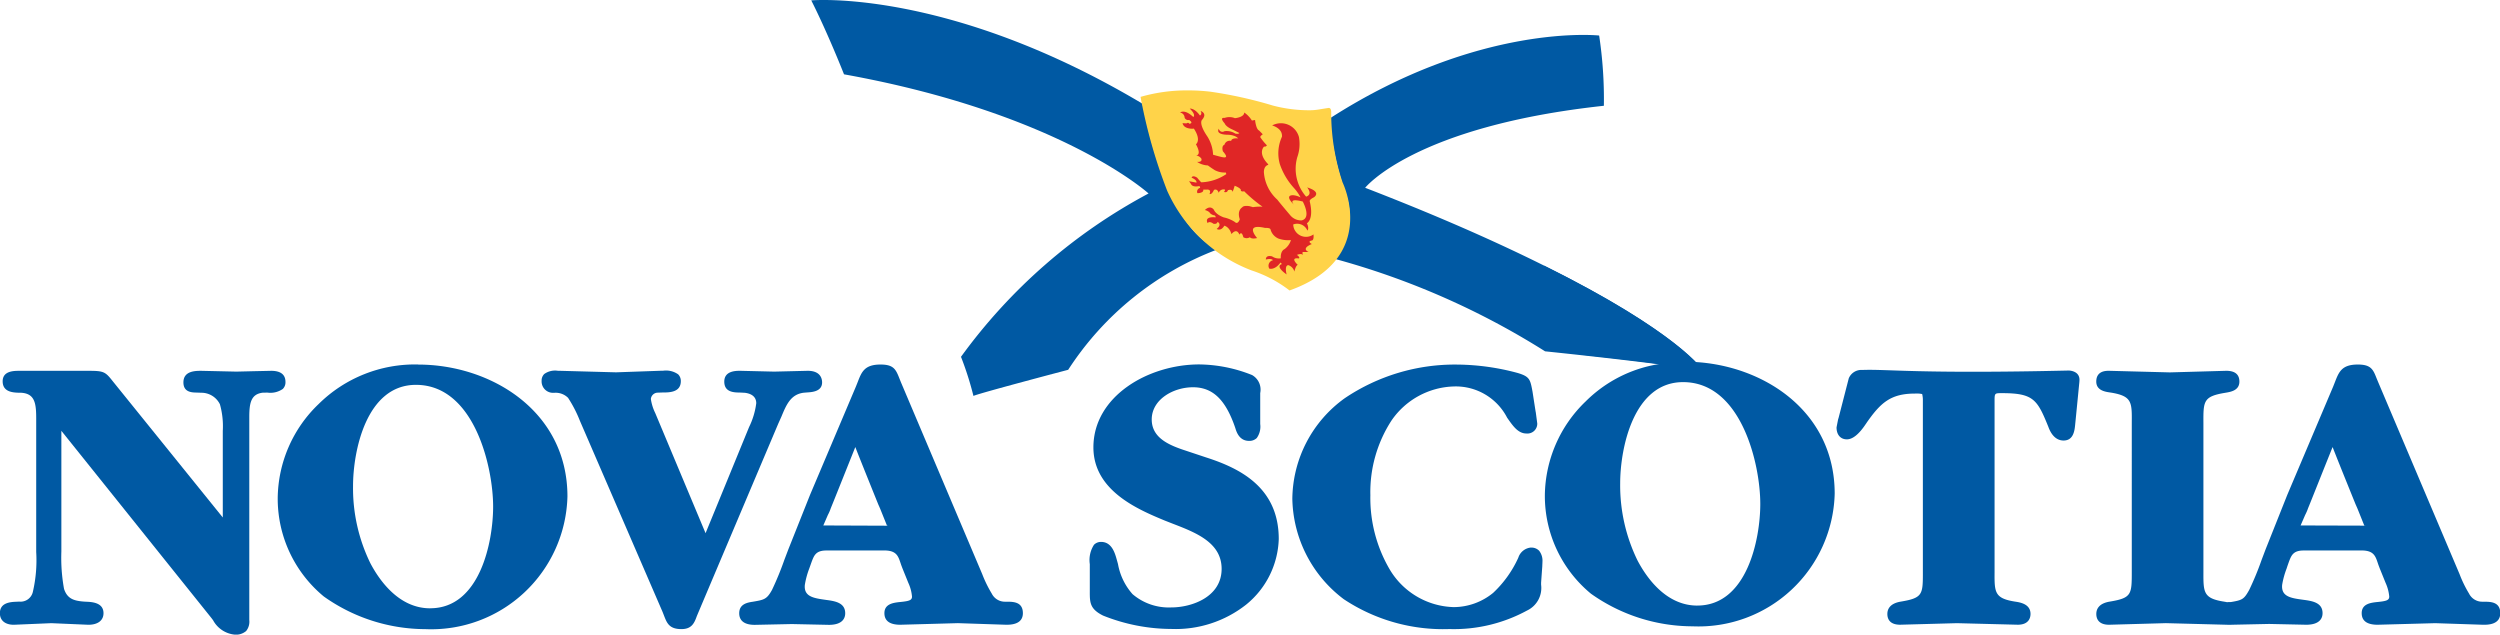 <svg xmlns="http://www.w3.org/2000/svg" xmlns:xlink="http://www.w3.org/1999/xlink" width="119.249" height="30.27" viewBox="0 0 119.249 30.27"><defs><clipPath id="clip-path"><path id="Path_1429" data-name="Path 1429" d="M0,8.648H119.249v-30.27H0Z" transform="translate(0 21.622)" fill="none"></path></clipPath></defs><g id="Group_729" data-name="Group 729" transform="translate(0 0)"><g id="Group_716" data-name="Group 716" transform="translate(0 0)" clip-path="url(#clip-path)"><g id="Group_710" data-name="Group 710" transform="translate(63.426 1.666)"><path id="Path_1423" data-name="Path 1423" d="M4.989,4.468C4.169,3.493.068.309-10.783-3.881c0,0,2.334-2.934,11.387-3.912a20.343,20.343,0,0,0-.225-3.35s-5.733-.629-12.853,3.956a13.712,13.712,0,0,0,.711,3.433A3.225,3.225,0,0,1-12.25-.495,36.919,36.919,0,0,1-2.2,3.92s3.3.34,5.563.636c.351-.052,1.623-.087,1.623-.087" transform="translate(12.474 11.172)" fill="#0059a3"></path></g><g id="Group_711" data-name="Group 711" transform="translate(73.641 12.667)"><path id="Path_1424" data-name="Path 1424" d="M0,0,1.893,4.262s3.623.378,5.736.759C7.628,5.02,6.354,3.128,0,0" fill="#0059a3"></path></g><g id="Group_712" data-name="Group 712" transform="translate(38.697 0)"><path id="Path_1425" data-name="Path 1425" d="M4.6,2.637a26.378,26.378,0,0,0-8.947,7.791,15.245,15.245,0,0,1,.594,1.866c.241-.122,4.519-1.247,4.519-1.247A14.648,14.648,0,0,1,7.9,5.3c-2.67-1.19-3.518-6.9-3.6-6.951C-4.95-7.162-11.489-6.574-11.489-6.574c.8,1.586,1.562,3.527,1.562,3.527C.383-1.19,4.6,2.637,4.6,2.637" transform="translate(11.489 6.592)" fill="#0059a3"></path></g><g id="Group_713" data-name="Group 713" transform="translate(0 17.688)"><path id="Path_1426" data-name="Path 1426" d="M3.89.152c0-.353-.23-.532-.683-.532l-.834.018-.823.02L-.125-.38c-.277,0-.853,0-.853.552,0,.476.407.483.651.486l.2.008a.984.984,0,0,1,.89.55A3.859,3.859,0,0,1,.9,2.486v4.13L-4.2.3l-.13-.161C-4.7-.33-4.76-.38-5.488-.38H-8.8c-.259,0-.8,0-.8.5,0,.517.5.536.774.546l.106,0c.679.042.725.531.72,1.326V8.261a6.662,6.662,0,0,1-.161,1.908.6.6,0,0,1-.65.459l-.112.006c-.284.011-.809.031-.809.547,0,.344.248.552.664.552l1.788-.076,1.768.076c.454,0,.722-.207.722-.552,0-.512-.561-.536-.83-.547l-.1-.006c-.5-.038-.8-.143-.953-.608A8.293,8.293,0,0,1-6.8,8.244V2.482L.356,11.409l.08.106a1.315,1.315,0,0,0,1.021.687.746.746,0,0,0,.557-.171.71.71,0,0,0,.15-.526c0-.048,0-.1,0-.15l0-.175V2.032c0-.069,0-.133,0-.2,0-.68.08-1.1.64-1.169L3.027.659A1.036,1.036,0,0,0,3.763.484.444.444,0,0,0,3.89.152" transform="translate(9.727 0.38)" fill="#0059a3"></path></g><g id="Group_714" data-name="Group 714" transform="translate(13.247 17.386)"><path id="Path_1427" data-name="Path 1427" d="M2.077,3.323c-1.5,0-2.43-1.35-2.853-2.155A8.144,8.144,0,0,1-1.6-2.506c0-1.67.629-4.83,3-4.83,2.782,0,3.682,3.913,3.682,5.808,0,1.677-.627,4.849-3,4.849M1.513-8.307a6.537,6.537,0,0,0-4.758,1.89A6.292,6.292,0,0,0-5.193-1.94a6.047,6.047,0,0,0,2.2,4.7,8.4,8.4,0,0,0,4.84,1.557,6.5,6.5,0,0,0,6.78-6.329c0-4.087-3.668-6.291-7.119-6.291" transform="translate(5.193 8.307)" fill="#0059a3"></path></g><g id="Group_715" data-name="Group 715" transform="translate(25.84 17.684)"><path id="Path_1428" data-name="Path 1428" d="M3.267.624C3.5.061,3.708-.429,4.317-.511l.164-.014c.253-.015.725-.046.725-.48,0-.167-.069-.553-.685-.553l-1.6.039L1.3-1.558c-.207,0-.76,0-.76.517s.477.517.762.521l.206.01c.21.022.557.116.557.5a3.615,3.615,0,0,1-.344,1.14S-.1,5.576-.353,6.188l-2.4-5.73a2.247,2.247,0,0,1-.209-.673.334.334,0,0,1,.309-.3l.237-.008c.33,0,.883,0,.883-.542a.446.446,0,0,0-.126-.323,1.006,1.006,0,0,0-.718-.174h-.064l-2.184.077L-7.3-1.558h-.09a.885.885,0,0,0-.657.153.438.438,0,0,0-.126.325.544.544,0,0,0,.6.57.312.312,0,0,0,.032,0,.839.839,0,0,1,.63.242A6.02,6.02,0,0,1-6.349.823L-2.4,9.952s.064.164.064.164c.141.363.251.647.832.647.476,0,.609-.267.732-.613-.006.008,3.89-9.194,3.89-9.194L3.267.624" transform="translate(8.168 1.561)" fill="#0059a3"></path></g></g><g id="Group_717" data-name="Group 717" transform="translate(39.273 25.064)"><path id="Path_1430" data-name="Path 1430" d="M0,0H.008Z" fill="#0059a3"></path></g><g id="Group_719" data-name="Group 719" transform="translate(0 0)" clip-path="url(#clip-path)"><g id="Group_718" data-name="Group 718" transform="translate(35.26 17.388)"><path id="Path_1431" data-name="Path 1431" d="M1.149,2.193h-.01a0,0,0,0,0,0,0s.217-.5.217-.5a2,2,0,0,0,.139-.322l.078-.192c0,.006.767-1.914,1.092-2.726.224.582,1.095,2.736,1.095,2.736l.091.206.322.8c-.014.007.01.007.045,0v.01Zm8.8,3.637-.123,0a.7.7,0,0,1-.652-.386,5.809,5.809,0,0,1-.454-.927L4.842-4.636l-.084-.21c-.165-.419-.281-.637-.889-.637-.759,0-.9.344-1.086.826l-.091.228L.507.73l-1.035,2.6-.19.5a14.65,14.65,0,0,1-.592,1.441c-.249.447-.375.468-.906.559-.252.039-.657.1-.657.552,0,.252.129.552.741.552l1.768-.038,1.77.038c.676,0,.777-.346.777-.552,0-.512-.5-.582-.91-.637C.68,5.661.206,5.595.257,5.031a3.948,3.948,0,0,1,.206-.77L.521,4.1.556,4c.134-.361.206-.616.739-.613h2.68c.722-.025.743.321.893.731l.042.111s.283.7.283.7a1.979,1.979,0,0,1,.176.657c0,.172-.132.214-.531.255-.332.034-.785.078-.785.536,0,.365.255.552.757.552l2.748-.076,2.3.076c.2,0,.8,0,.8-.552,0-.528-.438-.54-.7-.547" transform="translate(2.873 5.483)" fill="#0059a3"></path></g></g><g id="Group_720" data-name="Group 720" transform="translate(109.739 25.064)"><path id="Path_1433" data-name="Path 1433" d="M0,0H.01Z" fill="#0059a3"></path></g><g id="Group_728" data-name="Group 728" transform="translate(0 0)" clip-path="url(#clip-path)"><g id="Group_721" data-name="Group 721" transform="translate(99.993 17.388)"><path id="Path_1434" data-name="Path 1434" d="M2.787,2.193h-.01a0,0,0,0,0,0,0s.217-.5.217-.5a2.287,2.287,0,0,0,.139-.322l.078-.192c0,.006.764-1.914,1.092-2.726C4.526-.967,5.4,1.186,5.4,1.186s.091.206.091.206.305.759.321.8c-.013.007.011.007.046,0v.01Zm8.8,3.637-.123,0a.7.7,0,0,1-.652-.386,5.675,5.675,0,0,1-.452-.927S6.48-4.636,6.48-4.636l-.087-.21c-.162-.419-.279-.637-.886-.637-.76,0-.9.344-1.088.826l-.09.228L2.143.73l-1.035,2.6-.189.5A13.968,13.968,0,0,1,.326,5.267c-.248.447-.329.487-.86.577-.046.007-.143,0-.195.01-.053-.011-.108-.021-.151-.028-.983-.155-.981-.445-.979-1.406V-2.691C-1.864-3.746-1.864-3.965-.8-4.138c.245-.041.657-.108.657-.531,0-.342-.21-.515-.627-.515l-1.337.038-1.354.038-2.9-.076c-.151,0-.609,0-.609.515,0,.423.43.486.659.519l.073.011c.972.168.97.456.962,1.417V4.385c0,1.1,0,1.266-1.054,1.441-.529.088-.638.371-.638.589s.1.514.609.514l2.708-.076,2.9.076h0a2.247,2.247,0,0,0,.259,0l1.768-.038,1.768.038c.679,0,.78-.346.78-.552,0-.512-.505-.582-.91-.637-.594-.08-1.068-.146-1.018-.71a3.941,3.941,0,0,1,.209-.77L2.158,4.1,2.193,4c.134-.361.206-.616.738-.613H5.613c.721-.025.741.321.892.731l.042.111s.283.7.283.7a2.012,2.012,0,0,1,.175.657c0,.172-.133.214-.529.255-.332.034-.785.078-.785.536,0,.365.253.552.759.552L9.2,6.854l2.3.076c.2,0,.8,0,.8-.552,0-.528-.44-.54-.7-.547" transform="translate(6.968 5.483)" fill="#0059a3"></path></g><g id="Group_722" data-name="Group 722" transform="translate(51.983 17.387)"><path id="Path_1435" data-name="Path 1435" d="M1.581,1.265.624.946C-.163.69-1,.344-1-.542-1-1.491.023-2.078.97-2.078s1.56.6,2.016,1.943c.055.182.188.615.657.615A.5.5,0,0,0,4.01.344a.933.933,0,0,0,.165-.666V-1.8a.8.8,0,0,0-.388-.86,6.949,6.949,0,0,0-2.519-.507c-2.428,0-5.05,1.513-5.05,3.956,0,2.071,2.134,2.964,3.41,3.494l.385.151c1.088.42,2.321.895,2.321,2.15,0,1.35-1.436,1.84-2.4,1.84a2.66,2.66,0,0,1-1.849-.634,2.927,2.927,0,0,1-.694-1.434l-.049-.176c-.09-.329-.238-.881-.757-.881a.462.462,0,0,0-.339.137,1.339,1.339,0,0,0-.2.923l0,.113v1.18c0,.525-.007.843.633,1.161a8.809,8.809,0,0,0,3.252.638A5.435,5.435,0,0,0,3.5,8.293,4.187,4.187,0,0,0,5.059,5.16c0-2.465-1.859-3.377-3.478-3.895" transform="translate(3.954 3.163)" fill="#0059a3"></path></g><g id="Group_723" data-name="Group 723" transform="translate(61.644 17.387)"><path id="Path_1436" data-name="Path 1436" d="M3.254,2.494a.7.7,0,0,0-.613.487,5.288,5.288,0,0,1-1.2,1.676,2.982,2.982,0,0,1-1.875.679A3.665,3.665,0,0,1-3.5,3.526,6.739,6.739,0,0,1-4.415,0a6.274,6.274,0,0,1,1.005-3.56A3.733,3.733,0,0,1-.432-5.189,2.755,2.755,0,0,1,2.108-3.7c.28.4.522.755.923.755a.47.47,0,0,0,.515-.476l-.07-.529L3.466-4c0,.007-.148-.953-.148-.953A.309.309,0,0,1,3.309-5c-.1-.533-.139-.666-.7-.833a11.344,11.344,0,0,0-2.869-.4A9.391,9.391,0,0,0-5.642-4.625,5.978,5.978,0,0,0-8.137.167,6.127,6.127,0,0,0-5.681,4.96,8.573,8.573,0,0,0-.639,6.383,7.293,7.293,0,0,0,3.056,5.5a1.189,1.189,0,0,0,.673-1.231s0-.1,0-.1.057-.79.057-.79c0-.056.007-.127.007-.2a.769.769,0,0,0-.158-.532.507.507,0,0,0-.384-.15" transform="translate(8.137 6.236)" fill="#0059a3"></path></g><g id="Group_724" data-name="Group 724" transform="translate(87.601 17.64)"><path id="Path_1437" data-name="Path 1437" d="M3.31.16l-.2,2.029c-.028.293-.073.784-.556.784-.225,0-.533-.116-.729-.662C1.3,1.018,1.121.713-.386.713c-.351,0-.351,0-.351.389V9.25c-.006.96-.006,1.252.979,1.407.239.036.736.113.736.588,0,.154-.06.514-.609.514l-2.9-.074-2.71.074c-.5,0-.61-.28-.61-.514,0-.218.111-.5.64-.588,1.011-.168,1.054-.33,1.054-1.3V1.073A1.214,1.214,0,0,0-4.19.756,1.266,1.266,0,0,0-4.526.733c-1.169,0-1.652.43-2.355,1.453-.321.486-.626.731-.9.731-.305,0-.494-.22-.494-.571l.074-.379s.024-.077.024-.076L-7.692.007a.651.651,0,0,1,.65-.4C-5.879-.441-4.38-.2,2.8-.366c0,0,.575,0,.508.526" transform="translate(8.276 0.4)" fill="#0059a3"></path></g><g id="Group_725" data-name="Group 725" transform="translate(73.689 17.263)"><path id="Path_1438" data-name="Path 1438" d="M2.077,3.321c-1.5,0-2.43-1.351-2.853-2.157A8.159,8.159,0,0,1-1.6-2.508c0-1.67.629-4.83,3-4.83,2.783,0,3.683,3.913,3.683,5.807,0,1.679-.629,4.851-3.006,4.851M-.171-8.117a6.372,6.372,0,0,0-3.076,1.7A6.3,6.3,0,0,0-5.193-1.945a6.043,6.043,0,0,0,2.2,4.7A8.394,8.394,0,0,0,1.852,4.31a6.5,6.5,0,0,0,6.78-6.328c0-3.945-3.415-6.135-6.756-6.284a7.9,7.9,0,0,0-2.047.185" transform="translate(5.193 8.302)" fill="#0059a3"></path></g><g id="Group_726" data-name="Group 726" transform="translate(54.404 4.312)"><path id="Path_1439" data-name="Path 1439" d="M0,.088A24.842,24.842,0,0,0,1.271,4.57a7.232,7.232,0,0,0,4.035,3.8,5.975,5.975,0,0,1,1.8.952c4.308-1.539,2.531-5.152,2.531-5.152A10.421,10.421,0,0,1,9.094.844S9.112.6,8.964.616c-.22.034-.433.069-.433.069a2.675,2.675,0,0,1-.449.041A6.764,6.764,0,0,1,6.305.5,20.3,20.3,0,0,0,3.333-.159,8.953,8.953,0,0,0,2.288-.221,7.955,7.955,0,0,0,0,.088" transform="translate(0 0.221)" fill="#ffd349"></path></g><g id="Group_727" data-name="Group 727" transform="translate(56.289 5.179)"><path id="Path_1440" data-name="Path 1440" d="M1.05,1.765s-.64-.714.363-.487c0,0,.1.008.094,0,.088.014.178.011.188.1a.663.663,0,0,0,.368.409,1.4,1.4,0,0,0,.6.074.848.848,0,0,1-.307.433s-.2.067-.178.437a.572.572,0,0,1-.413-.092s-.3-.094-.3.151c0,0,.252-.077.343.031a.27.27,0,0,0-.179.4s.255.094.533-.287c0,0,.057.029.06.076,0,0-.349.074.234.49,0,0-.118-.428.08-.444a.439.439,0,0,1,.29.307s.063-.288.161-.321c0,0-.406-.368.055-.305,0,0,.078-.045-.094-.168,0,0,.186-.091.3,0,0,0-.062-.078-.022-.139h.283s-.4-.151.15-.381c0,0-.248-.122,0-.168,0,0,.111,0,.078-.29a.61.61,0,0,1-.966-.475.528.528,0,0,1,.676.291s.1-.076-.022-.351c0,0,.346-.168.132-1.05,0,0-.025-.073.2-.185,0,0,.4-.248-.321-.472,0,0,.288.33-.049.44a2.017,2.017,0,0,1-.42-1.889,1.867,1.867,0,0,0,.076-.958.89.89,0,0,0-1.278-.549s.505.126.469.538a1.889,1.889,0,0,0-.1,1.309A3.213,3.213,0,0,0,2.811-.619a2.21,2.21,0,0,1,.312.447.929.929,0,0,0-.337-.106s-.493-.053.025.458C2.757.12,2.523-.157,3.226.022c0,0,.433.785-.053.9A.675.675,0,0,1,2.62.666S2.165.131,2.011-.069a1.927,1.927,0,0,1-.638-1.3s-.022-.29.2-.357a0,0,0,0,0,0,0,.061.061,0,0,0,.008-.027C1.047-2.3,1.382-2.6,1.382-2.6a.118.118,0,0,0,.133-.06A2.575,2.575,0,0,1,1.2-3.046c-.006-.063.12-.139.12-.139l-.179-.183c-.148-.06-.19-.5-.19-.5L.8-3.842a1.292,1.292,0,0,0-.365-.382c0,.231-.444.27-.444.27A.7.7,0,0,0-.5-3.967C-.779-4-.5-3.708-.5-3.708c.066.178.4.308.4.308L.2-3.246c-.024.06-.19.028-.19.028a.756.756,0,0,0-.521-.115.171.171,0,0,1-.266-.122c-.169.3.409.291.409.291.392.007.511.175.511.175-.342-.029-.33.12-.33.12a.264.264,0,0,0-.323.183c-.157.057-.074.311-.074.311.351.4.031.3-.281.217l-.186-.052a1.8,1.8,0,0,0-.263-.855c-.455-.659-.262-.812-.262-.812C-1.3-4.195-1.65-4.3-1.65-4.3c.1.153-.027.22-.027.22-.269-.372-.486-.329-.486-.329.319.307.168.4.168.4-.419-.4-.631-.214-.631-.214a.256.256,0,0,1,.217.245.18.18,0,0,0,.216.108c.237.168.006.183.006.183a.071.071,0,0,0-.12-.02,1.877,1.877,0,0,1-.2-.011c.056.3.517.274.538.259.372.566.1.749.1.749.3.55,0,.535,0,.535a.356.356,0,0,1,.26.154c.053.183-.207.151-.207.151A.993.993,0,0,0-1.3-1.7c.2.148.287.195.321.221a.981.981,0,0,0,.532.115.17.17,0,0,0,.031.074,2.271,2.271,0,0,1-1.2.395S-1.7-.975-1.81-1.114c0,0-.214-.151-.267,0,0,0,.256.091.234.234L-2.2-.946s.06.076.1.139c0,0,.049.164.395.091,0,0,.062.077.021.091A.183.183,0,0,0-1.8-.38a.416.416,0,0,0,.221-.045.112.112,0,0,0,.06-.122h.157s.252-.038.139.211c0,0,.108.05.213-.195,0,0,.155-.09.228.139a.239.239,0,0,1,.3-.153.125.125,0,0,1-.055.106s.147.069.192-.076c0,0,.2-.09.223.078a2.37,2.37,0,0,0,.1-.294S.332-.6.269-.491a.161.161,0,0,0,.16.021,6.813,6.813,0,0,0,.878.738A2.215,2.215,0,0,0,.843.291C.832.279.723.257.716.251S.411.188.338.3C.338.3.076.44.223.869c0,0-.088.279-.239.126A1.584,1.584,0,0,0-.54.779S-.908.656-1.01.421c0,0-.155-.259-.433.006,0,0,.192.045.249.153A.41.41,0,0,0-.967.687s.055.062.035.091c0,0-.553-.078-.381.274,0,0,.077-.122.277.029,0,0,.16.046.2-.09,0,0,.237.123-.045.337,0,0,.2.137.365-.153,0,0,.239.045.342.4,0,0,.244-.325.378.028,0,0,.106-.214.188.122a.294.294,0,0,0,.314,0s.064.106.344.039" transform="translate(2.626 4.412)" fill="#e02626"></path></g></g></g></svg>